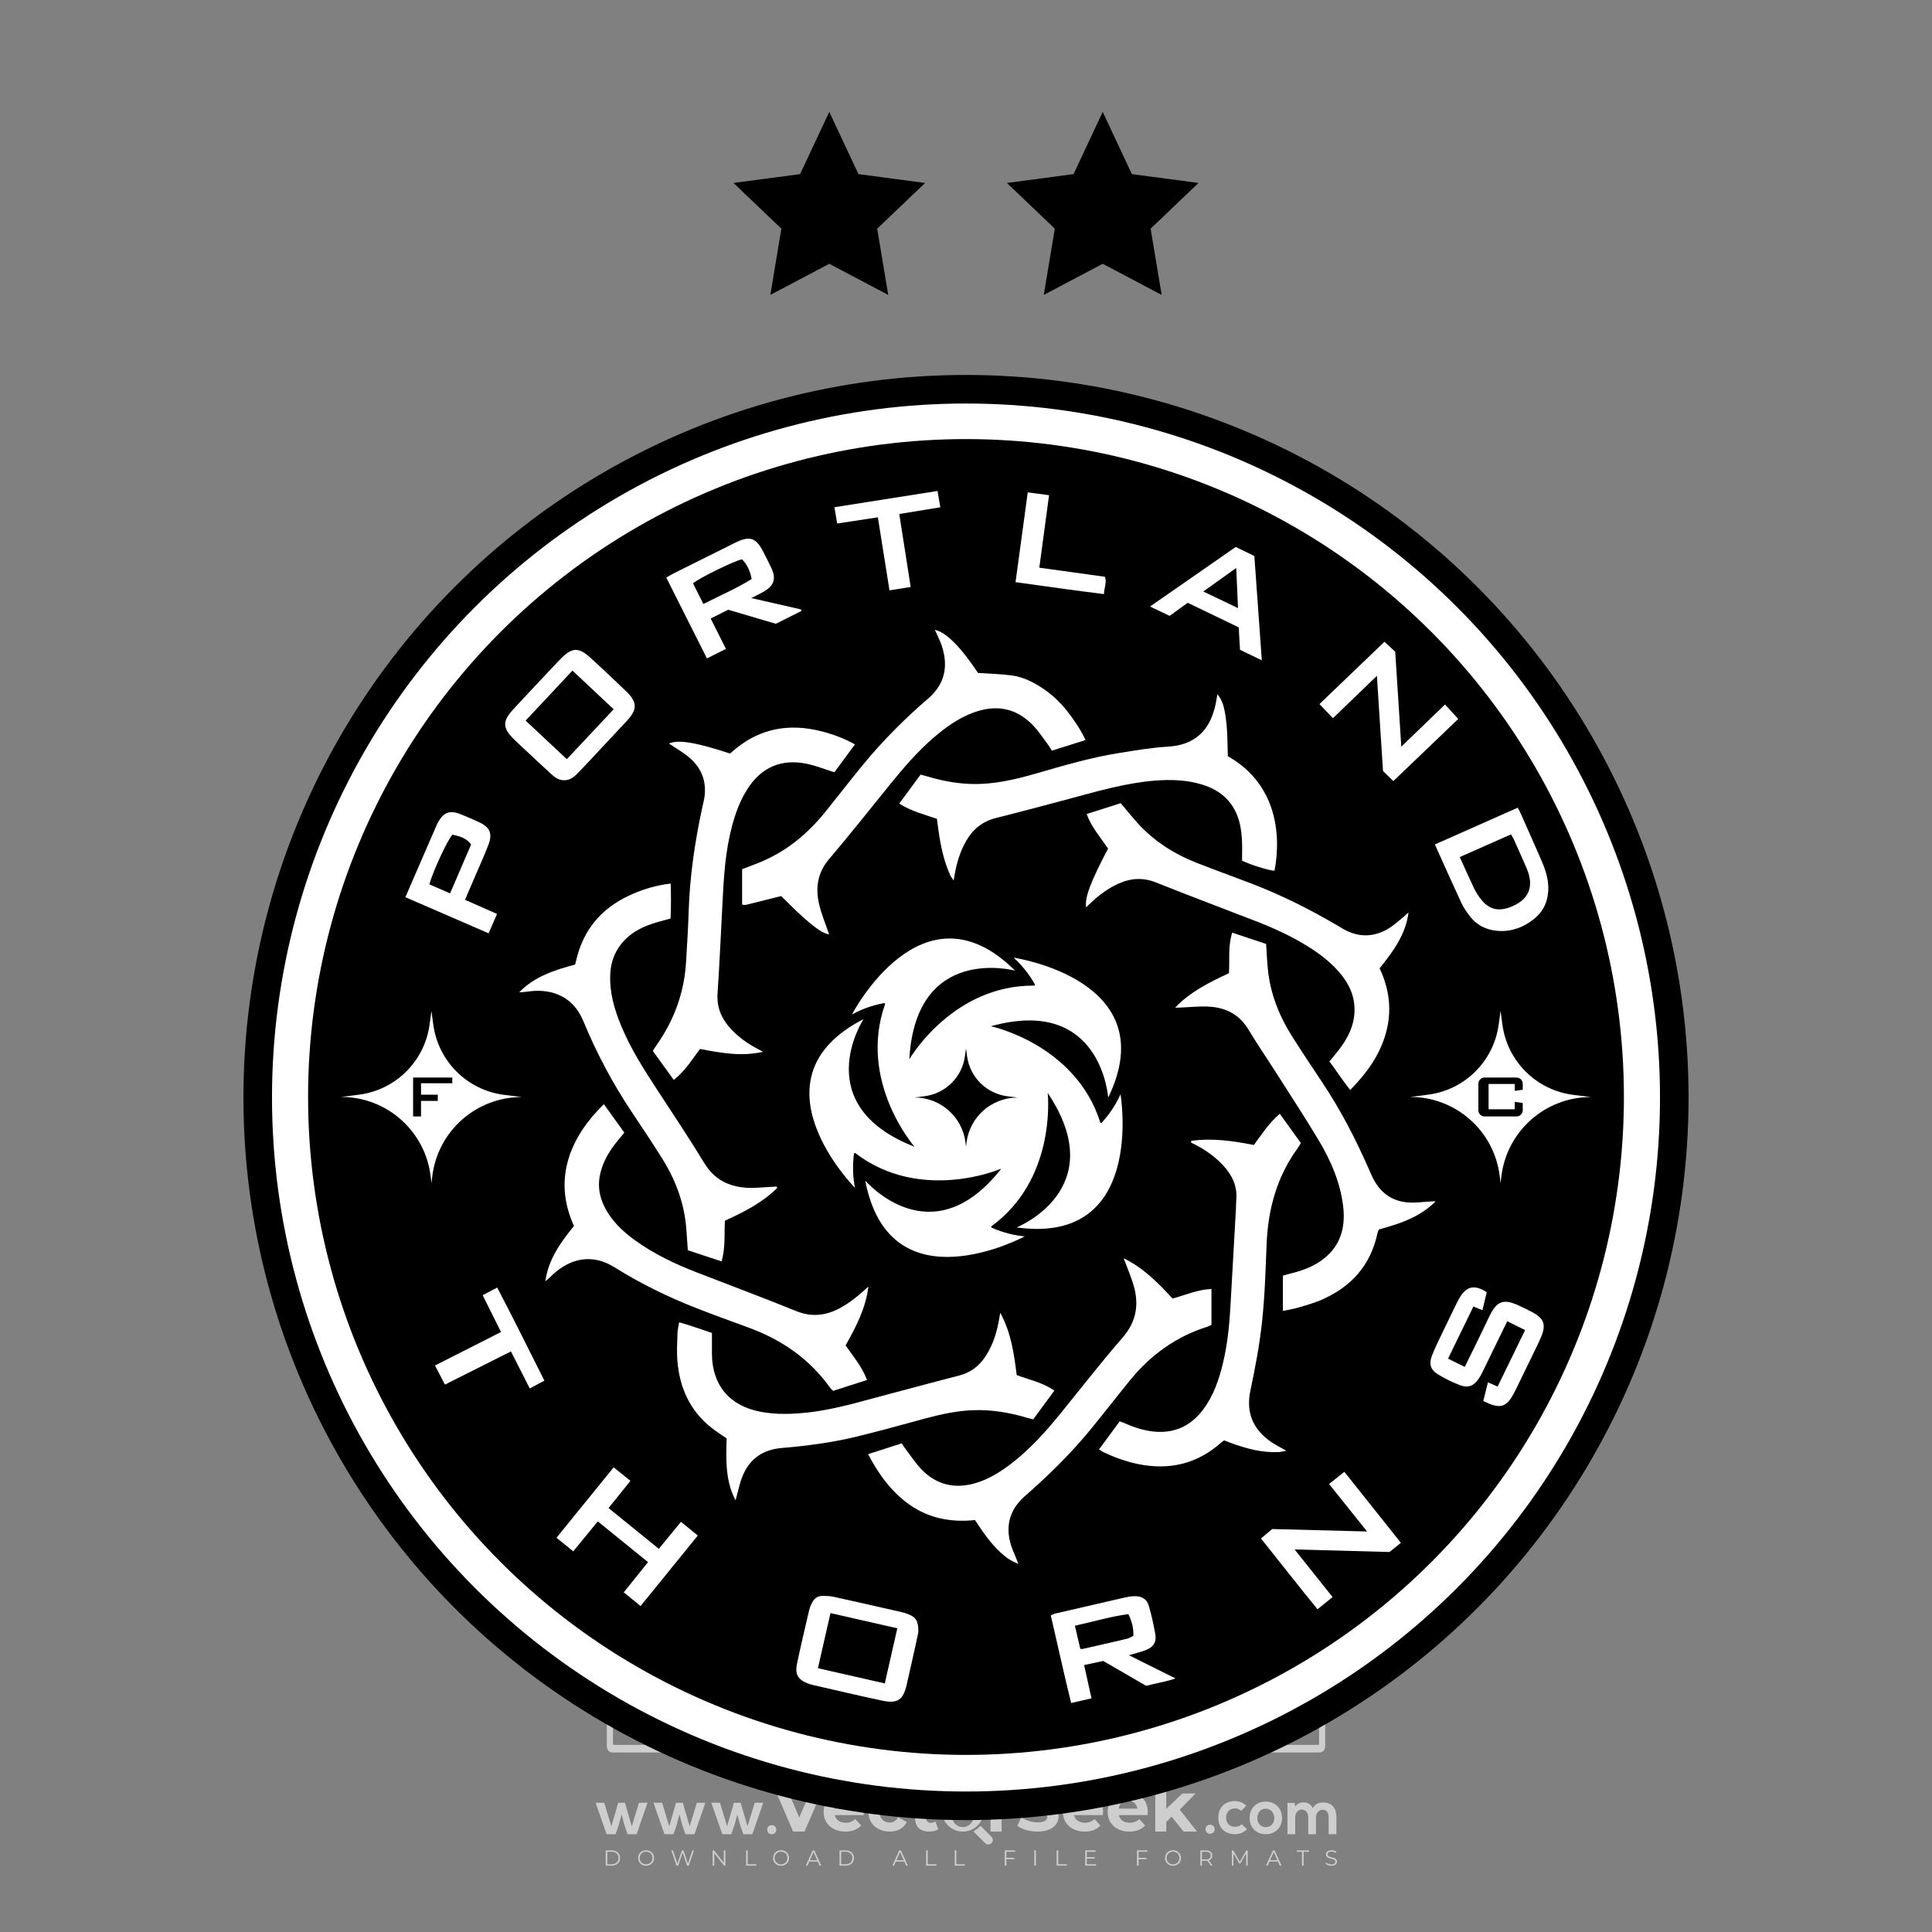<?xml version="1.0" encoding="iso-8859-1"?>
<!-- Generator: Adobe Illustrator 24.3.0, SVG Export Plug-In . SVG Version: 6.00 Build 0)  -->
<svg version="1.1" id="Layer_1" xmlns="http://www.w3.org/2000/svg" xmlns:xlink="http://www.w3.org/1999/xlink" x="0px" y="0px"
	 viewBox="0 0 500 500" style="enable-background:new 0 0 500 500;" xml:space="preserve">
<rect x="0" y="0" width="500" height="500" fill="#808080" stroke="none"/>
<g id="watermark_1_">
	<g>
		<g id="watermark" style="opacity:0.61;">
			<g>
				<g>
					<g>
						<g>
							<polygon style="fill:#FFFFFF;" points="213.765,461.172 208.204,474.017 205.268,474.017 199.726,461.172 202.938,461.172 
								206.846,470.347 210.81,461.172 							"/>
						</g>
						<g>
							<path style="fill:#FFFFFF;" d="M223.507,469.741h-7.469c0.275,1.23,1.321,1.982,2.826,1.982c1.046,0,1.798-0.312,2.477-0.954
								l1.523,1.651c-0.917,1.046-2.294,1.597-4.074,1.597c-3.413,0-5.634-2.147-5.634-5.083c0-2.954,2.257-5.083,5.267-5.083
								c2.899,0,5.138,1.945,5.138,5.12C223.562,469.191,223.526,469.503,223.507,469.741 M216.002,468.071h4.863
								c-0.202-1.248-1.138-2.055-2.422-2.055C217.139,466.016,216.204,466.805,216.002,468.071"/>
						</g>
						<g>
							<path style="fill:#FFFFFF;" d="M224.735,468.934c0-2.973,2.294-5.083,5.505-5.083c2.074,0,3.707,0.899,4.423,2.514
								l-2.22,1.193c-0.532-0.936-1.321-1.358-2.221-1.358c-1.45,0-2.587,1.009-2.587,2.734c0,1.725,1.138,2.734,2.587,2.734
								c0.899,0,1.688-0.404,2.221-1.358l2.22,1.211c-0.716,1.578-2.349,2.495-4.423,2.495
								C227.029,474.017,224.735,471.907,224.735,468.934"/>
						</g>
						<g>
							<path style="fill:#FFFFFF;" d="M242.828,473.393c-0.587,0.422-1.45,0.624-2.331,0.624c-2.33,0-3.688-1.193-3.688-3.542
								v-4.055h-1.523v-2.202h1.523v-2.404h2.863v2.404h2.459v2.202h-2.459v4.019c0,0.844,0.458,1.303,1.229,1.303
								c0.422,0,0.844-0.128,1.156-0.367L242.828,473.393z"/>
						</g>
					</g>
					<g>
						<path style="fill:#FFFFFF;" d="M262.474,463.997v2.643c-0.238-0.018-0.422-0.037-0.642-0.037
							c-1.578,0-2.624,0.862-2.624,2.753v4.661h-2.863v-9.873h2.734v1.303C259.776,464.493,260.951,463.997,262.474,463.997"/>
					</g>
					<g>
						<path style="fill:#FFFFFF;" d="M263.299,472.53l1.009-2.239c1.083,0.789,2.697,1.339,4.239,1.339
							c1.762,0,2.477-0.587,2.477-1.376c0-2.404-7.469-0.752-7.469-5.524c0-2.184,1.762-4,5.413-4c1.615,0,3.267,0.385,4.459,1.138
							l-0.918,2.257c-1.193-0.679-2.422-1.009-3.56-1.009c-1.761,0-2.44,0.66-2.44,1.468c0,2.367,7.468,0.734,7.468,5.45
							c0,2.147-1.78,3.982-5.45,3.982C266.492,474.017,264.437,473.411,263.299,472.53"/>
					</g>
					<g>
						<path style="fill:#FFFFFF;" d="M285.428,469.741h-7.469c0.275,1.23,1.321,1.982,2.826,1.982c1.046,0,1.798-0.312,2.477-0.954
							l1.523,1.651c-0.918,1.046-2.294,1.597-4.074,1.597c-3.413,0-5.634-2.147-5.634-5.083c0-2.954,2.257-5.083,5.267-5.083
							c2.9,0,5.138,1.945,5.138,5.12C285.484,469.191,285.447,469.503,285.428,469.741 M277.923,468.071h4.863
							c-0.202-1.248-1.138-2.055-2.422-2.055C279.061,466.016,278.125,466.805,277.923,468.071"/>
					</g>
					<g>
						<path style="fill:#FFFFFF;" d="M297.007,469.741h-7.469c0.275,1.23,1.321,1.982,2.826,1.982c1.046,0,1.798-0.312,2.477-0.954
							l1.523,1.651c-0.918,1.046-2.294,1.597-4.074,1.597c-3.413,0-5.634-2.147-5.634-5.083c0-2.954,2.257-5.083,5.267-5.083
							c2.899,0,5.138,1.945,5.138,5.12C297.062,469.191,297.025,469.503,297.007,469.741 M289.501,468.071h4.863
							c-0.202-1.248-1.138-2.055-2.422-2.055C290.639,466.016,289.703,466.805,289.501,468.071"/>
					</g>
					<g>
						<polygon style="fill:#FFFFFF;" points="303.208,470.145 301.831,471.503 301.831,474.017 298.969,474.017 298.969,460.401 
							301.831,460.401 301.831,468.108 306.016,464.144 309.429,464.144 305.318,468.328 309.796,474.017 306.327,474.017 						"/>
					</g>
					<g>
						<path style="fill:#FFFFFF;" d="M256.601,475.359L256.601,475.359l-2.86-2.86c-0.435,0.508-0.953,0.943-1.534,1.284
							c-0.092,0.069-0.186,0.136-0.283,0.199l3.027,3.027c0.456,0.456,1.195,0.456,1.65,0
							C257.057,476.554,257.057,475.815,256.601,475.359"/>
					</g>
					<g>
						<path style="fill:#FFFFFF;" d="M249.984,463.244c0.221-0.173,0.495-0.281,0.797-0.281c0.042,0,0.083,0.002,0.124,0.006
							c-0.214-0.156-0.478-0.249-0.764-0.249c-0.395,0-0.744,0.18-0.981,0.458c-0.051,0-0.1,0.006-0.151,0.008
							c0.039-0.077,0.064-0.162,0.064-0.255c0-0.234-0.143-0.434-0.346-0.519c0.087,0.126,0.138,0.279,0.138,0.445
							c0,0.122-0.031,0.237-0.081,0.341c-2.811,0.201-5.03,2.539-5.03,5.4c0,2.993,2.426,5.42,5.42,5.42
							c2.993,0,5.42-2.426,5.42-5.42C254.595,465.879,252.593,463.635,249.984,463.244 M247.983,464.656
							c0.435,0,0.844,0.112,1.199,0.309c0.374-0.245,0.82-0.387,1.299-0.387c0.711,0,1.348,0.312,1.784,0.806
							c-0.435-0.379-1.004-0.61-1.627-0.61c-0.449,0-0.87,0.12-1.234,0.329c-0.079,0.046-0.156,0.096-0.229,0.15
							c-0.065-0.048-0.133-0.093-0.204-0.134c-0.369-0.219-0.8-0.344-1.26-0.344c-0.3,0-0.588,0.054-0.854,0.152
							C247.196,464.754,247.578,464.656,247.983,464.656 M251.772,469.098c0.115,0.305,0.181,0.634,0.181,0.979
							c0,1.534-1.244,2.777-2.778,2.777c-1.534,0-2.777-1.243-2.777-2.777c0-0.345,0.066-0.674,0.181-0.979
							c-0.62-0.382-1.035-1.064-1.035-1.846c0-1.197,0.971-2.168,2.168-2.168c0.565,0,1.078,0.218,1.463,0.572
							c0.386-0.354,0.899-0.572,1.464-0.572c1.197,0,2.168,0.971,2.168,2.168C252.807,468.034,252.392,468.716,251.772,469.098"/>
					</g>
					<g>
						<path style="fill:#FFFFFF;" d="M251.666,467.061c0,0.497-0.404,0.901-0.901,0.901c-0.497,0-0.901-0.404-0.901-0.901
							s0.404-0.901,0.901-0.901c0.101,0,0.197,0.017,0.287,0.047c-0.03,0.062-0.045,0.132-0.045,0.204
							c0,0.273,0.221,0.494,0.494,0.494c0.05,0,0.099-0.008,0.146-0.022C251.66,466.941,251.666,467,251.666,467.061"/>
					</g>
					<g>
						<path style="fill:#FFFFFF;" d="M248.255,467.061c0,0.376-0.305,0.681-0.681,0.681c-0.376,0-0.681-0.305-0.681-0.681
							s0.305-0.681,0.681-0.681c0.076,0,0.149,0.013,0.217,0.035c-0.023,0.047-0.034,0.1-0.034,0.155
							c0,0.206,0.167,0.374,0.374,0.374c0.038,0,0.075-0.006,0.11-0.017C248.25,466.97,248.255,467.015,248.255,467.061"/>
					</g>
					<g>
						<g>
							<g>
								<rect x="242.908" y="467.83" style="fill:#FFFFFF;" width="0.616" height="0.616"/>
							</g>
							<g>
								<rect x="254.827" y="467.83" style="fill:#FFFFFF;" width="0.616" height="0.616"/>
							</g>
							<g>
								<path style="fill:#FFFFFF;" d="M255.205,468.082h-0.14c0-3.248-2.642-5.89-5.89-5.89c-3.248,0-5.89,2.642-5.89,5.89h-0.14
									c0-1.611,0.627-3.125,1.766-4.264c1.139-1.139,2.653-1.766,4.264-1.766c1.611,0,3.125,0.627,4.264,1.766
									C254.578,464.957,255.205,466.471,255.205,468.082"/>
							</g>
						</g>
						<g>
							<rect x="248.868" y="461.814" style="fill:#FFFFFF;" width="0.616" height="0.616"/>
						</g>
						<g>
							<rect x="244.95" y="462.052" style="fill:#FFFFFF;" width="8.45" height="0.14"/>
						</g>
						<g>
							<path style="fill:#FFFFFF;" d="M245.174,462.15c0,0.108-0.088,0.196-0.196,0.196c-0.108,0-0.196-0.088-0.196-0.196
								c0-0.108,0.088-0.196,0.196-0.196C245.086,461.954,245.174,462.042,245.174,462.15"/>
						</g>
						<g>
							<path style="fill:#FFFFFF;" d="M253.596,462.15c0,0.108-0.088,0.196-0.196,0.196c-0.108,0-0.196-0.088-0.196-0.196
								c0-0.108,0.088-0.196,0.196-0.196C253.509,461.954,253.596,462.042,253.596,462.15"/>
						</g>
					</g>
				</g>
				<g>
					<path style="fill:#FFFFFF;" d="M314.356,473.409c0,1.559-2.364,1.559-2.364,0C311.993,471.851,314.356,471.851,314.356,473.409
						z"/>
				</g>
				<g>
					<g>
						<g>
							<path style="fill:#FFFFFF;" d="M161.739,466.549l1.772,6.088l1.855-6.088h2.215l-2.823,8.14h-2.33l-0.837-2.396l-0.722-2.708
								l-0.722,2.708l-0.837,2.396h-2.33l-2.839-8.14h2.231l1.855,6.088l1.756-6.088H161.739z"/>
						</g>
						<g>
							<path style="fill:#FFFFFF;" d="M176.713,466.549l1.772,6.088l1.855-6.088h2.215l-2.823,8.14h-2.33l-0.837-2.396l-0.722-2.708
								l-0.722,2.708l-0.837,2.396h-2.33l-2.839-8.14h2.231l1.855,6.088l1.756-6.088H176.713z"/>
						</g>
						<g>
							<path style="fill:#FFFFFF;" d="M191.687,466.549l1.772,6.088l1.855-6.088h2.215l-2.823,8.14h-2.33l-0.837-2.396l-0.722-2.708
								l-0.722,2.708l-0.837,2.396h-2.33l-2.839-8.14h2.231l1.855,6.088l1.756-6.088H191.687z"/>
						</g>
					</g>
					<g>
						<path style="fill:#FFFFFF;" d="M200.908,473.52c0,1.559-2.364,1.559-2.364,0C198.545,471.962,200.908,471.962,200.908,473.52z
							"/>
					</g>
					<g>
						<path style="fill:#FFFFFF;" d="M322.71,473.409c-0.935,0.919-1.919,1.28-3.117,1.28c-2.346,0-4.3-1.411-4.3-4.282
							s1.953-4.284,4.3-4.284c1.149,0,2.035,0.329,2.921,1.199l-1.264,1.329c-0.476-0.428-1.066-0.64-1.623-0.64
							c-1.346,0-2.33,0.985-2.33,2.396c0,1.542,1.05,2.362,2.297,2.362c0.64,0,1.28-0.18,1.772-0.672L322.71,473.409z"/>
					</g>
					<g>
						<path style="fill:#FFFFFF;" d="M331.805,470.472c0,2.33-1.591,4.217-4.217,4.217c-2.626,0-4.201-1.887-4.201-4.217
							c0-2.314,1.609-4.217,4.185-4.217C330.149,466.255,331.805,468.158,331.805,470.472z M325.389,470.472
							c0,1.231,0.739,2.38,2.199,2.38c1.46,0,2.199-1.149,2.199-2.38c0-1.215-0.854-2.396-2.199-2.396
							C326.144,468.077,325.389,469.258,325.389,470.472z"/>
					</g>
					<g>
						<path style="fill:#FFFFFF;" d="M338.572,474.689v-4.332c0-1.068-0.559-2.035-1.658-2.035c-1.082,0-1.722,0.967-1.722,2.035
							v4.332h-2.003v-8.107h1.855l0.148,0.985c0.426-0.82,1.362-1.116,2.133-1.116c0.969,0,1.937,0.394,2.396,1.51
							c0.723-1.149,1.658-1.478,2.708-1.478c2.297,0,3.43,1.412,3.43,3.84v4.365h-2.003v-4.365c0-1.066-0.442-1.97-1.526-1.97
							c-1.082,0-1.756,0.935-1.756,2.003v4.332H338.572z"/>
					</g>
				</g>
			</g>
		</g>
		<g style="opacity:0.61;">
			<g>
				<g>
					<path style="fill:#FFFFFF;" d="M345.988,431.299c-0.006-1.224-0.959-2.121-2.189-2.14c-0.924-0.014-0.832,0.12-0.834-0.867
						c-0.003-1.097-0.007-2.194,0.003-3.292c0.003-0.379-0.112-0.691-0.362-0.976c-2.342-2.668-4.678-5.342-7.019-8.011
						c-0.12-0.137-0.275-0.244-0.414-0.366c-6.214,0-12.427,0-18.641,0c-0.794,0.293-1.14,0.868-1.138,1.709
						c0.01,3.748,0.004,7.496,0.004,11.243c0,0.556-0.003,0.589-0.55,0.551c-1.497-0.102-2.516,0.986-2.497,2.492
						c0.044,3.476,0.013,6.953,0.014,10.429c0.001,1.58,0.867,2.443,2.45,2.449c0.582,0.002,0.582,0.002,0.582,0.6
						c0,2.219-0.001,4.438,0.001,6.657c0.001,1.192,0.58,1.771,1.768,1.771c8.013,0.001,16.027,0.001,24.04,0
						c1.168,0,1.755-0.583,1.757-1.745c0.002-2.256,0-4.512,0.001-6.768c0-0.512,0.002-0.511,0.52-0.515
						c0.271-0.002,0.541,0.008,0.809-0.058c0.996-0.246,1.69-1.044,1.694-2.069C346.003,438.696,346.005,434.997,345.988,431.299z
						 M317.537,417.162c5.337,0,10.674,0,16.01,0c0.548,0,0.554,0.007,0.554,0.561c0.001,2.243-0.001,4.486,0.001,6.73
						c0.001,0.811,0.249,1.059,1.06,1.059c1.91,0.001,3.821,0,5.731,0.001c0.458,0,0.479,0.021,0.481,0.483
						c0.003,0.887,0.002,1.775,0,2.662c-0.001,0.477-0.024,0.498-0.504,0.499c-3.895,0.001-7.79,0-11.684,0
						c-3.882,0-7.765,0-11.647,0c-0.55,0-0.552-0.001-0.552-0.561c-0.001-3.624-0.001-7.247,0-10.871
						C316.987,417.166,316.991,417.162,317.537,417.162z M340.822,451.579c-3.883,0.001-7.766,0-11.65,0c-3.871,0-7.742,0-11.613,0
						c-0.572,0-0.574-0.002-0.574-0.579c-0.001-1.997-0.001-3.994,0.001-5.991c0-0.464,0.023-0.486,0.478-0.487
						c7.803-0.001,15.607-0.001,23.41,0c0.478,0,0.499,0.02,0.499,0.503c0.002,1.997,0.001,3.994,0,5.991
						C341.375,451.574,341.37,451.579,340.822,451.579z"/>
				</g>
				<g>
					<g>
						<rect x="327.418" y="417.053" style="fill:#FFFFFF;" width="1.757" height="1.054"/>
					</g>
					<g>
						<rect x="325.662" y="418.107" style="fill:#FFFFFF;" width="1.757" height="1.054"/>
					</g>
					<g>
						<rect x="327.418" y="419.161" style="fill:#FFFFFF;" width="1.757" height="1.054"/>
					</g>
					<g>
						<rect x="325.662" y="420.215" style="fill:#FFFFFF;" width="1.757" height="1.054"/>
					</g>
					<g>
						<rect x="327.418" y="421.269" style="fill:#FFFFFF;" width="1.757" height="1.054"/>
					</g>
					<g>
						<rect x="325.662" y="422.323" style="fill:#FFFFFF;" width="1.757" height="1.054"/>
					</g>
					<g>
						<rect x="327.418" y="423.378" style="fill:#FFFFFF;" width="1.757" height="1.054"/>
					</g>
					<g>
						<rect x="325.662" y="424.432" style="fill:#FFFFFF;" width="1.757" height="1.054"/>
					</g>
					<g>
						<rect x="327.418" y="425.486" style="fill:#FFFFFF;" width="1.757" height="1.054"/>
					</g>
					<g>
						<rect x="325.662" y="426.54" style="fill:#FFFFFF;" width="1.757" height="1.054"/>
					</g>
					<g>
						<rect x="327.418" y="427.594" style="fill:#FFFFFF;" width="1.757" height="1.054"/>
					</g>
					<g>
						<rect x="325.662" y="428.648" style="fill:#FFFFFF;" width="1.757" height="1.054"/>
					</g>
				</g>
			</g>
			<g>
				<path style="fill:#FFFFFF;" d="M187.637,431.299c-0.006-1.224-0.959-2.121-2.189-2.14c-0.924-0.014-0.832,0.12-0.834-0.867
					c-0.003-1.097-0.007-2.194,0.003-3.292c0.003-0.379-0.112-0.691-0.362-0.976c-2.342-2.668-4.678-5.342-7.019-8.011
					c-0.12-0.137-0.275-0.244-0.414-0.366c-6.214,0-12.427,0-18.641,0c-0.794,0.293-1.14,0.868-1.138,1.709
					c0.01,3.748,0.004,7.496,0.004,11.243c0,0.556-0.003,0.589-0.55,0.551c-1.497-0.102-2.516,0.986-2.497,2.492
					c0.044,3.476,0.013,6.953,0.014,10.429c0.001,1.58,0.867,2.443,2.45,2.449c0.582,0.002,0.582,0.002,0.582,0.6
					c0,2.219-0.001,4.438,0.001,6.657c0.001,1.192,0.58,1.771,1.768,1.771c8.013,0.001,16.027,0.001,24.04,0
					c1.168,0,1.755-0.583,1.757-1.745c0.002-2.256,0-4.512,0.001-6.768c0-0.512,0.002-0.511,0.52-0.515
					c0.271-0.002,0.541,0.008,0.809-0.058c0.996-0.246,1.69-1.044,1.694-2.069C187.652,438.696,187.655,434.997,187.637,431.299z
					 M159.187,417.162c5.337,0,10.674,0,16.01,0c0.548,0,0.554,0.007,0.554,0.561c0.001,2.243-0.001,4.486,0.001,6.73
					c0.001,0.811,0.249,1.059,1.06,1.059c1.91,0.001,3.821,0,5.731,0.001c0.458,0,0.479,0.021,0.481,0.483
					c0.003,0.887,0.002,1.775,0,2.662c-0.001,0.477-0.024,0.498-0.504,0.499c-3.895,0.001-7.79,0-11.684,0
					c-3.882,0-7.765,0-11.647,0c-0.55,0-0.552-0.001-0.552-0.561c-0.001-3.624-0.001-7.247,0-10.871
					C158.636,417.166,158.64,417.162,159.187,417.162z M182.472,451.579c-3.883,0.001-7.766,0-11.65,0c-3.871,0-7.742,0-11.613,0
					c-0.572,0-0.574-0.002-0.574-0.579c-0.001-1.997-0.001-3.994,0.001-5.991c0-0.464,0.023-0.486,0.478-0.487
					c7.803-0.001,15.607-0.001,23.41,0c0.478,0,0.499,0.02,0.499,0.503c0.002,1.997,0.001,3.994,0,5.991
					C183.024,451.574,183.019,451.579,182.472,451.579z"/>
			</g>
			<g>
				<path style="fill:#FFFFFF;" d="M159.779,440.669v-7.897h2.779c0.375,0,0.726,0.061,1.053,0.182
					c0.327,0.121,0.612,0.292,0.855,0.513c0.242,0.221,0.434,0.483,0.573,0.789c0.14,0.305,0.21,0.642,0.21,1.009
					c0,0.375-0.07,0.715-0.21,1.02c-0.14,0.305-0.331,0.568-0.573,0.789c-0.243,0.221-0.528,0.392-0.855,0.513
					c-0.327,0.121-0.678,0.182-1.053,0.182h-1.29v2.901H159.779z M162.58,436.356c0.39,0,0.684-0.111,0.882-0.331
					c0.199-0.22,0.298-0.474,0.298-0.761c0-0.14-0.024-0.276-0.072-0.408c-0.048-0.132-0.121-0.248-0.221-0.347
					c-0.099-0.099-0.223-0.178-0.37-0.237c-0.147-0.059-0.32-0.089-0.518-0.089h-1.312v2.173H162.58z"/>
				<path style="fill:#FFFFFF;" d="M166.308,432.771h1.731l3.177,5.294h0.088l-0.088-1.522v-3.772h1.478v7.897h-1.566l-3.353-5.592
					h-0.088l0.088,1.522v4.07h-1.467V432.771z"/>
				<path style="fill:#FFFFFF;" d="M177.922,436.334h3.872c0.022,0.089,0.04,0.195,0.055,0.32c0.014,0.125,0.022,0.25,0.022,0.375
					c0,0.507-0.077,0.985-0.231,1.434c-0.154,0.449-0.397,0.849-0.728,1.202c-0.353,0.375-0.776,0.666-1.268,0.871
					c-0.493,0.206-1.055,0.309-1.688,0.309c-0.574,0-1.114-0.103-1.622-0.309c-0.507-0.206-0.948-0.492-1.323-0.86
					c-0.375-0.367-0.673-0.803-0.894-1.307c-0.221-0.504-0.331-1.053-0.331-1.649c0-0.595,0.11-1.145,0.331-1.649
					c0.221-0.504,0.518-0.939,0.894-1.307c0.375-0.367,0.816-0.654,1.323-0.86c0.507-0.206,1.048-0.309,1.622-0.309
					c0.64,0,1.211,0.11,1.715,0.331c0.504,0.221,0.935,0.526,1.296,0.915l-1.025,1.004c-0.258-0.272-0.544-0.48-0.861-0.623
					c-0.316-0.143-0.695-0.215-1.136-0.215c-0.361,0-0.703,0.065-1.026,0.193c-0.324,0.129-0.607,0.311-0.85,0.546
					c-0.242,0.235-0.436,0.52-0.579,0.855c-0.143,0.335-0.215,0.708-0.215,1.119c0,0.412,0.072,0.785,0.215,1.12
					c0.143,0.335,0.338,0.62,0.584,0.855c0.246,0.235,0.531,0.418,0.855,0.546c0.323,0.129,0.669,0.193,1.037,0.193
					c0.419,0,0.773-0.061,1.064-0.182c0.29-0.121,0.538-0.278,0.744-0.469c0.148-0.132,0.275-0.3,0.381-0.502
					c0.106-0.202,0.189-0.428,0.248-0.678h-2.482V436.334z"/>
			</g>
			<g>
				<path style="fill:#FFFFFF;" d="M224.019,431.299c-0.006-1.224-0.959-2.121-2.189-2.14c-0.924-0.014-0.832,0.12-0.834-0.867
					c-0.003-1.097-0.007-2.194,0.003-3.292c0.003-0.379-0.112-0.691-0.362-0.976c-2.342-2.668-4.678-5.342-7.019-8.011
					c-0.12-0.137-0.275-0.244-0.414-0.366c-6.214,0-12.427,0-18.641,0c-0.794,0.293-1.14,0.868-1.138,1.709
					c0.01,3.748,0.004,7.496,0.004,11.243c0,0.556-0.003,0.589-0.55,0.551c-1.497-0.102-2.516,0.986-2.497,2.492
					c0.044,3.476,0.013,6.953,0.014,10.429c0.001,1.58,0.867,2.443,2.45,2.449c0.582,0.002,0.582,0.002,0.582,0.6
					c0,2.219-0.001,4.438,0.001,6.657c0.001,1.192,0.58,1.771,1.768,1.771c8.013,0.001,16.027,0.001,24.04,0
					c1.168,0,1.755-0.583,1.757-1.745c0.002-2.256,0-4.512,0.001-6.768c0-0.512,0.002-0.511,0.52-0.515
					c0.271-0.002,0.541,0.008,0.809-0.058c0.997-0.246,1.69-1.044,1.694-2.069C224.034,438.696,224.036,434.997,224.019,431.299z
					 M195.568,417.162c5.337,0,10.674,0,16.01,0c0.548,0,0.554,0.007,0.554,0.561c0.001,2.243-0.001,4.486,0.001,6.73
					c0.001,0.811,0.249,1.059,1.06,1.059c1.91,0.001,3.821,0,5.731,0.001c0.458,0,0.479,0.021,0.481,0.483
					c0.003,0.887,0.002,1.775,0,2.662c-0.001,0.477-0.024,0.498-0.504,0.499c-3.895,0.001-7.79,0-11.684,0
					c-3.882,0-7.765,0-11.647,0c-0.55,0-0.552-0.001-0.552-0.561c-0.001-3.624-0.001-7.247,0-10.871
					C195.018,417.166,195.022,417.162,195.568,417.162z M218.854,451.579c-3.883,0.001-7.766,0-11.65,0c-3.871,0-7.742,0-11.613,0
					c-0.572,0-0.574-0.002-0.574-0.579c-0.001-1.997-0.001-3.994,0.001-5.991c0-0.464,0.023-0.486,0.478-0.487
					c7.803-0.001,15.607-0.001,23.41,0c0.478,0,0.499,0.02,0.499,0.503c0.002,1.997,0.001,3.994,0,5.991
					C219.406,451.574,219.401,451.579,218.854,451.579z"/>
			</g>
			<g>
				<path style="fill:#FFFFFF;" d="M205.111,432.771h1.699l2.967,7.897h-1.644l-0.651-1.886h-3.044l-0.651,1.886h-1.643
					L205.111,432.771z M206.997,437.415l-0.706-1.974l-0.287-0.96h-0.088l-0.287,0.96l-0.706,1.974H206.997z"/>
				<path style="fill:#FFFFFF;" d="M211.331,434.536c-0.125,0-0.245-0.024-0.359-0.072c-0.114-0.048-0.213-0.114-0.298-0.199
					c-0.084-0.084-0.151-0.182-0.198-0.292c-0.048-0.11-0.072-0.232-0.072-0.364s0.024-0.254,0.072-0.364
					c0.048-0.11,0.114-0.208,0.198-0.292c0.084-0.084,0.184-0.151,0.298-0.198c0.114-0.048,0.233-0.072,0.359-0.072
					c0.257,0,0.478,0.09,0.662,0.27c0.184,0.181,0.276,0.399,0.276,0.656s-0.092,0.476-0.276,0.656
					C211.809,434.446,211.589,434.536,211.331,434.536z M210.615,440.669v-5.404h1.445v5.404H210.615z"/>
			</g>
			<g>
				<path style="fill:#FFFFFF;" d="M261.044,431.299c-0.006-1.224-0.959-2.121-2.189-2.14c-0.924-0.014-0.832,0.12-0.834-0.867
					c-0.003-1.097-0.007-2.194,0.003-3.292c0.003-0.379-0.112-0.691-0.362-0.976c-2.342-2.668-4.678-5.342-7.019-8.011
					c-0.12-0.137-0.275-0.244-0.414-0.366c-6.214,0-12.427,0-18.641,0c-0.794,0.293-1.14,0.868-1.138,1.709
					c0.01,3.748,0.004,7.496,0.004,11.243c0,0.556-0.003,0.589-0.55,0.551c-1.497-0.102-2.516,0.986-2.497,2.492
					c0.044,3.476,0.013,6.953,0.014,10.429c0.001,1.58,0.867,2.443,2.45,2.449c0.582,0.002,0.582,0.002,0.582,0.6
					c0,2.219-0.001,4.438,0.001,6.657c0.001,1.192,0.58,1.771,1.768,1.771c8.013,0.001,16.027,0.001,24.04,0
					c1.168,0,1.755-0.583,1.757-1.745c0.002-2.256,0-4.512,0.001-6.768c0-0.512,0.002-0.511,0.52-0.515
					c0.271-0.002,0.541,0.008,0.809-0.058c0.996-0.246,1.69-1.044,1.694-2.069C261.059,438.696,261.061,434.997,261.044,431.299z
					 M232.593,417.162c5.337,0,10.674,0,16.01,0c0.548,0,0.554,0.007,0.554,0.561c0.001,2.243-0.001,4.486,0.001,6.73
					c0.001,0.811,0.249,1.059,1.06,1.059c1.91,0.001,3.821,0,5.731,0.001c0.458,0,0.479,0.021,0.481,0.483
					c0.003,0.887,0.002,1.775,0,2.662c-0.001,0.477-0.024,0.498-0.504,0.499c-3.895,0.001-7.79,0-11.684,0
					c-3.882,0-7.765,0-11.647,0c-0.55,0-0.552-0.001-0.552-0.561c-0.001-3.624-0.001-7.247,0-10.871
					C232.042,417.166,232.047,417.162,232.593,417.162z M255.878,451.579c-3.883,0.001-7.766,0-11.65,0c-3.871,0-7.742,0-11.613,0
					c-0.572,0-0.574-0.002-0.574-0.579c-0.001-1.997-0.001-3.994,0.001-5.991c0-0.464,0.023-0.486,0.478-0.487
					c7.803-0.001,15.607-0.001,23.41,0c0.478,0,0.499,0.02,0.499,0.503c0.002,1.997,0.001,3.994,0,5.991
					C256.431,451.574,256.426,451.579,255.878,451.579z"/>
			</g>
			<g>
				<path style="fill:#FFFFFF;" d="M236.361,440.845c-0.338,0-0.662-0.048-0.971-0.143c-0.309-0.095-0.592-0.239-0.849-0.43
					c-0.257-0.191-0.481-0.425-0.673-0.7c-0.191-0.276-0.342-0.597-0.452-0.965l1.401-0.551c0.103,0.397,0.283,0.726,0.54,0.987
					c0.257,0.261,0.596,0.392,1.015,0.392c0.154,0,0.303-0.02,0.447-0.061c0.143-0.04,0.272-0.099,0.386-0.176
					s0.204-0.175,0.27-0.292c0.066-0.118,0.099-0.254,0.099-0.408c0-0.147-0.026-0.279-0.077-0.397
					c-0.051-0.117-0.138-0.227-0.259-0.331c-0.121-0.103-0.28-0.202-0.475-0.298c-0.195-0.095-0.435-0.195-0.722-0.298l-0.485-0.176
					c-0.213-0.073-0.429-0.173-0.645-0.298c-0.217-0.125-0.413-0.276-0.59-0.452c-0.177-0.176-0.322-0.384-0.436-0.623
					c-0.114-0.239-0.171-0.509-0.171-0.81c0-0.309,0.06-0.597,0.182-0.866c0.121-0.268,0.294-0.503,0.518-0.706
					c0.224-0.202,0.492-0.36,0.805-0.474s0.66-0.171,1.042-0.171c0.397,0,0.74,0.053,1.031,0.16
					c0.291,0.107,0.537,0.243,0.739,0.408c0.202,0.165,0.366,0.348,0.491,0.546c0.125,0.199,0.217,0.386,0.276,0.563l-1.312,0.551
					c-0.074-0.221-0.208-0.419-0.402-0.596c-0.195-0.176-0.462-0.265-0.8-0.265c-0.324,0-0.592,0.075-0.805,0.226
					c-0.213,0.151-0.32,0.348-0.32,0.59c0,0.235,0.103,0.436,0.309,0.601c0.206,0.165,0.533,0.325,0.982,0.48l0.497,0.165
					c0.316,0.111,0.605,0.237,0.866,0.381c0.261,0.143,0.485,0.314,0.673,0.513c0.187,0.199,0.331,0.425,0.43,0.678
					c0.1,0.254,0.149,0.546,0.149,0.877c0,0.412-0.083,0.767-0.248,1.064c-0.165,0.298-0.377,0.542-0.634,0.734
					c-0.258,0.191-0.548,0.335-0.872,0.43C236.986,440.797,236.67,440.845,236.361,440.845z"/>
				<path style="fill:#FFFFFF;" d="M239.516,432.771h1.61l1.633,4.754l0.287,1.015h0.088l0.309-1.015l1.699-4.754h1.61l-2.879,7.897
					h-1.566L239.516,432.771z"/>
				<path style="fill:#FFFFFF;" d="M251.097,436.334h3.871c0.022,0.089,0.04,0.195,0.055,0.32c0.015,0.125,0.023,0.25,0.023,0.375
					c0,0.507-0.078,0.985-0.232,1.434c-0.154,0.449-0.397,0.849-0.728,1.202c-0.353,0.375-0.775,0.666-1.268,0.871
					c-0.493,0.206-1.055,0.309-1.688,0.309c-0.574,0-1.114-0.103-1.621-0.309c-0.507-0.206-0.949-0.492-1.324-0.86
					c-0.375-0.367-0.673-0.803-0.894-1.307c-0.22-0.504-0.331-1.053-0.331-1.649c0-0.595,0.11-1.145,0.331-1.649
					c0.221-0.504,0.518-0.939,0.894-1.307c0.375-0.367,0.816-0.654,1.324-0.86c0.507-0.206,1.047-0.309,1.621-0.309
					c0.64,0,1.211,0.11,1.715,0.331c0.504,0.221,0.936,0.526,1.296,0.915l-1.026,1.004c-0.257-0.272-0.544-0.48-0.861-0.623
					c-0.316-0.143-0.694-0.215-1.136-0.215c-0.36,0-0.702,0.065-1.026,0.193c-0.323,0.129-0.607,0.311-0.849,0.546
					c-0.243,0.235-0.436,0.52-0.579,0.855c-0.143,0.335-0.215,0.708-0.215,1.119c0,0.412,0.072,0.785,0.215,1.12
					c0.143,0.335,0.338,0.62,0.585,0.855c0.246,0.235,0.531,0.418,0.854,0.546c0.324,0.129,0.669,0.193,1.037,0.193
					c0.419,0,0.774-0.061,1.064-0.182c0.29-0.121,0.539-0.278,0.745-0.469c0.147-0.132,0.274-0.3,0.38-0.502
					c0.107-0.202,0.189-0.428,0.248-0.678h-2.482V436.334z"/>
			</g>
			<g>
				<path style="fill:#FFFFFF;" d="M297.3,431.299c-0.006-1.224-0.959-2.121-2.189-2.14c-0.924-0.014-0.832,0.12-0.834-0.867
					c-0.003-1.097-0.007-2.194,0.003-3.292c0.003-0.379-0.112-0.691-0.362-0.976c-2.342-2.668-4.678-5.342-7.019-8.011
					c-0.12-0.137-0.275-0.244-0.414-0.366c-6.214,0-12.427,0-18.641,0c-0.794,0.293-1.14,0.868-1.138,1.709
					c0.01,3.748,0.004,7.496,0.004,11.243c0,0.556-0.003,0.589-0.55,0.551c-1.497-0.102-2.516,0.986-2.497,2.492
					c0.044,3.476,0.013,6.953,0.014,10.429c0.001,1.58,0.867,2.443,2.45,2.449c0.582,0.002,0.582,0.002,0.582,0.6
					c0,2.219-0.001,4.438,0.001,6.657c0.001,1.192,0.58,1.771,1.768,1.771c8.013,0.001,16.027,0.001,24.04,0
					c1.168,0,1.755-0.583,1.757-1.745c0.002-2.256,0-4.512,0.001-6.768c0-0.512,0.002-0.511,0.52-0.515
					c0.271-0.002,0.541,0.008,0.809-0.058c0.996-0.246,1.69-1.044,1.694-2.069C297.315,438.696,297.318,434.997,297.3,431.299z
					 M268.85,417.162c5.337,0,10.674,0,16.01,0c0.548,0,0.554,0.007,0.554,0.561c0.001,2.243-0.001,4.486,0.001,6.73
					c0.001,0.811,0.249,1.059,1.06,1.059c1.91,0.001,3.821,0,5.731,0.001c0.458,0,0.479,0.021,0.481,0.483
					c0.003,0.887,0.002,1.775,0,2.662c-0.001,0.477-0.024,0.498-0.504,0.499c-3.895,0.001-7.79,0-11.684,0
					c-3.882,0-7.765,0-11.647,0c-0.55,0-0.552-0.001-0.552-0.561c-0.001-3.624-0.001-7.247,0-10.871
					C268.299,417.166,268.303,417.162,268.85,417.162z M292.135,451.579c-3.883,0.001-7.766,0-11.65,0c-3.871,0-7.742,0-11.613,0
					c-0.572,0-0.574-0.002-0.574-0.579c-0.001-1.997-0.001-3.994,0.001-5.991c0-0.464,0.023-0.486,0.478-0.487
					c7.803-0.001,15.607-0.001,23.41,0c0.478,0,0.499,0.02,0.499,0.503c0.001,1.997,0.001,3.994,0,5.991
					C292.687,451.574,292.682,451.579,292.135,451.579z"/>
			</g>
			<g>
				<path style="fill:#FFFFFF;" d="M272.966,434.183v1.831h3.165v1.412h-3.165v1.831h3.518v1.412h-5.007v-7.897h5.007v1.412H272.966
					z"/>
				<path style="fill:#FFFFFF;" d="M277.852,440.669v-7.897h2.779c0.375,0,0.726,0.061,1.053,0.182
					c0.327,0.121,0.612,0.292,0.855,0.513c0.243,0.221,0.434,0.483,0.574,0.789c0.14,0.305,0.209,0.642,0.209,1.009
					c0,0.375-0.07,0.715-0.209,1.02c-0.14,0.305-0.331,0.568-0.574,0.789c-0.243,0.221-0.528,0.392-0.855,0.513
					c-0.327,0.121-0.678,0.182-1.053,0.182h-1.29v2.901H277.852z M280.653,436.356c0.389,0,0.684-0.111,0.882-0.331
					c0.199-0.22,0.298-0.474,0.298-0.761c0-0.14-0.024-0.276-0.072-0.408c-0.048-0.132-0.121-0.248-0.221-0.347
					c-0.099-0.099-0.222-0.178-0.37-0.237c-0.147-0.059-0.32-0.089-0.518-0.089h-1.312v2.173H280.653z"/>
				<path style="fill:#FFFFFF;" d="M286.797,440.845c-0.338,0-0.662-0.048-0.971-0.143c-0.309-0.095-0.592-0.239-0.849-0.43
					c-0.257-0.191-0.482-0.425-0.673-0.7c-0.191-0.276-0.342-0.597-0.452-0.965l1.401-0.551c0.103,0.397,0.283,0.726,0.541,0.987
					c0.257,0.261,0.595,0.392,1.015,0.392c0.154,0,0.303-0.02,0.447-0.061c0.143-0.04,0.272-0.099,0.386-0.176
					c0.114-0.077,0.204-0.175,0.27-0.292c0.066-0.118,0.1-0.254,0.1-0.408c0-0.147-0.026-0.279-0.077-0.397
					c-0.051-0.117-0.138-0.227-0.259-0.331c-0.121-0.103-0.279-0.202-0.474-0.298c-0.195-0.095-0.436-0.195-0.723-0.298
					l-0.485-0.176c-0.213-0.073-0.428-0.173-0.645-0.298c-0.217-0.125-0.414-0.276-0.59-0.452c-0.176-0.176-0.322-0.384-0.436-0.623
					c-0.114-0.239-0.171-0.509-0.171-0.81c0-0.309,0.061-0.597,0.182-0.866c0.121-0.268,0.294-0.503,0.518-0.706
					c0.224-0.202,0.493-0.36,0.805-0.474c0.312-0.114,0.66-0.171,1.042-0.171c0.397,0,0.741,0.053,1.031,0.16
					c0.29,0.107,0.537,0.243,0.739,0.408c0.202,0.165,0.365,0.348,0.491,0.546c0.125,0.199,0.217,0.386,0.276,0.563l-1.312,0.551
					c-0.074-0.221-0.208-0.419-0.403-0.596c-0.195-0.176-0.462-0.265-0.799-0.265c-0.324,0-0.592,0.075-0.805,0.226
					c-0.213,0.151-0.32,0.348-0.32,0.59c0,0.235,0.103,0.436,0.309,0.601c0.206,0.165,0.533,0.325,0.982,0.48l0.496,0.165
					c0.316,0.111,0.605,0.237,0.866,0.381c0.261,0.143,0.485,0.314,0.673,0.513c0.187,0.199,0.331,0.425,0.43,0.678
					c0.099,0.254,0.149,0.546,0.149,0.877c0,0.412-0.083,0.767-0.248,1.064c-0.165,0.298-0.377,0.542-0.634,0.734
					c-0.258,0.191-0.548,0.335-0.872,0.43C287.422,440.797,287.105,440.845,286.797,440.845z"/>
			</g>
			<g>
				<path style="fill:#FFFFFF;" d="M321.394,439.168l4.004-4.985h-3.827v-1.412h5.559v1.5l-3.96,4.985h4.004v1.412h-5.779V439.168z"
					/>
				<path style="fill:#FFFFFF;" d="M328.409,432.771h1.489v7.897h-1.489V432.771z"/>
				<path style="fill:#FFFFFF;" d="M331.486,440.669v-7.897h2.779c0.375,0,0.726,0.061,1.053,0.182
					c0.327,0.121,0.612,0.292,0.855,0.513s0.434,0.483,0.574,0.789c0.14,0.305,0.209,0.642,0.209,1.009
					c0,0.375-0.07,0.715-0.209,1.02c-0.14,0.305-0.331,0.568-0.574,0.789c-0.243,0.221-0.528,0.392-0.855,0.513
					c-0.327,0.121-0.678,0.182-1.053,0.182h-1.29v2.901H331.486z M334.288,436.356c0.389,0,0.684-0.111,0.882-0.331
					c0.199-0.22,0.298-0.474,0.298-0.761c0-0.14-0.024-0.276-0.072-0.408c-0.048-0.132-0.121-0.248-0.221-0.347
					c-0.099-0.099-0.222-0.178-0.37-0.237c-0.147-0.059-0.32-0.089-0.518-0.089h-1.312v2.173H334.288z"/>
			</g>
		</g>
		<g style="opacity:0.61;">
			<path style="fill:#FFFFFF;" d="M300.133,433.27h9.067v2.242h-9.067V433.27z M300.133,437.136h9.067v2.243h-9.067V437.136z"/>
		</g>
	</g>
	<g style="opacity:0.61;">
		<path style="fill:#FFFFFF;" d="M156.756,478.878h1.607c1.263,0,2.114,0.812,2.114,1.974c0,1.161-0.851,1.973-2.114,1.973h-1.607
			V478.878z M158.34,482.464c1.049,0,1.725-0.665,1.725-1.612c0-0.947-0.677-1.613-1.725-1.613h-1.167v3.225H158.34z"/>
		<path style="fill:#FFFFFF;" d="M165.139,480.851c0-1.15,0.879-2.007,2.075-2.007c1.184,0,2.069,0.851,2.069,2.007
			c0,1.156-0.885,2.007-2.069,2.007C166.019,482.858,165.139,482.002,165.139,480.851z M168.866,480.851
			c0-0.942-0.705-1.635-1.652-1.635c-0.953,0-1.663,0.693-1.663,1.635c0,0.941,0.71,1.635,1.663,1.635
			C168.162,482.486,168.866,481.793,168.866,480.851z"/>
		<path style="fill:#FFFFFF;" d="M179.596,478.878l-1.331,3.947h-0.44l-1.156-3.366l-1.161,3.366h-0.434l-1.331-3.947h0.429
			l1.139,3.394l1.178-3.394h0.389l1.161,3.411l1.156-3.411H179.596z"/>
		<path style="fill:#FFFFFF;" d="M187.731,478.878v3.947h-0.344l-2.537-3.202v3.202h-0.417v-3.947h0.344l2.543,3.203v-3.203H187.731
			z"/>
		<path style="fill:#FFFFFF;" d="M193.093,478.878h0.417v3.586h2.21v0.361h-2.627V478.878z"/>
		<path style="fill:#FFFFFF;" d="M200.061,480.851c0-1.15,0.879-2.007,2.075-2.007c1.184,0,2.069,0.851,2.069,2.007
			c0,1.156-0.885,2.007-2.069,2.007C200.941,482.858,200.061,482.002,200.061,480.851z M203.788,480.851
			c0-0.942-0.705-1.635-1.652-1.635c-0.953,0-1.663,0.693-1.663,1.635c0,0.941,0.71,1.635,1.663,1.635
			C203.083,482.486,203.788,481.793,203.788,480.851z"/>
		<path style="fill:#FFFFFF;" d="M211.636,481.77h-2.199l-0.474,1.054h-0.434l1.804-3.947h0.412l1.804,3.947h-0.44L211.636,481.77z
			 M211.484,481.432l-0.947-2.12l-0.947,2.12H211.484z"/>
		<path style="fill:#FFFFFF;" d="M217.28,478.878h1.607c1.263,0,2.114,0.812,2.114,1.974c0,1.161-0.851,1.973-2.114,1.973h-1.607
			V478.878z M218.864,482.464c1.049,0,1.725-0.665,1.725-1.612c0-0.947-0.677-1.613-1.725-1.613h-1.167v3.225H218.864z"/>
		<path style="fill:#FFFFFF;" d="M234.041,481.77h-2.199l-0.474,1.054h-0.434l1.804-3.947h0.412l1.804,3.947h-0.44L234.041,481.77z
			 M233.889,481.432l-0.947-2.12l-0.947,2.12H233.889z"/>
		<path style="fill:#FFFFFF;" d="M239.685,478.878h0.417v3.586h2.21v0.361h-2.627V478.878z"/>
		<path style="fill:#FFFFFF;" d="M247.082,478.878h0.417v3.586h2.21v0.361h-2.627V478.878z"/>
		<path style="fill:#FFFFFF;" d="M260.449,479.239v1.551h2.041v0.361h-2.041v1.675h-0.417v-3.947h2.706v0.361H260.449z"/>
		<path style="fill:#FFFFFF;" d="M267.678,478.878h0.417v3.947h-0.417V478.878z"/>
		<path style="fill:#FFFFFF;" d="M273.456,478.878h0.417v3.586h2.21v0.361h-2.627V478.878z"/>
		<path style="fill:#FFFFFF;" d="M283.644,482.464v0.361h-2.791v-3.947h2.706v0.361h-2.289v1.404h2.041v0.355h-2.041v1.466H283.644z
			"/>
		<path style="fill:#FFFFFF;" d="M294.672,479.239v1.551h2.041v0.361h-2.041v1.675h-0.417v-3.947h2.706v0.361H294.672z"/>
		<path style="fill:#FFFFFF;" d="M301.5,480.851c0-1.15,0.879-2.007,2.075-2.007c1.184,0,2.069,0.851,2.069,2.007
			c0,1.156-0.885,2.007-2.069,2.007C302.379,482.858,301.5,482.002,301.5,480.851z M305.226,480.851
			c0-0.942-0.705-1.635-1.652-1.635c-0.953,0-1.663,0.693-1.663,1.635c0,0.941,0.71,1.635,1.663,1.635
			C304.522,482.486,305.226,481.793,305.226,480.851z"/>
		<path style="fill:#FFFFFF;" d="M313.351,482.825l-0.902-1.269c-0.102,0.011-0.203,0.017-0.316,0.017h-1.06v1.252h-0.417v-3.947
			h1.477c1.004,0,1.613,0.507,1.613,1.353c0,0.62-0.327,1.054-0.902,1.24l0.964,1.353H313.351z M313.328,480.231
			c0-0.632-0.417-0.992-1.207-0.992h-1.048v1.979h1.048C312.911,481.218,313.328,480.851,313.328,480.231z"/>
		<path style="fill:#FFFFFF;" d="M322.907,478.878v3.947h-0.4v-3.158l-1.551,2.656h-0.197l-1.551-2.639v3.14h-0.4v-3.947h0.344
			l1.714,2.926l1.697-2.926H322.907z"/>
		<path style="fill:#FFFFFF;" d="M330.744,481.77h-2.199l-0.473,1.054h-0.434l1.804-3.947h0.411l1.804,3.947h-0.44L330.744,481.77z
			 M330.592,481.432l-0.947-2.12l-0.947,2.12H330.592z"/>
		<path style="fill:#FFFFFF;" d="M336.957,479.239h-1.387v-0.361h3.192v0.361h-1.387v3.586h-0.417V479.239z"/>
		<path style="fill:#FFFFFF;" d="M343.063,482.346l0.164-0.321c0.282,0.276,0.784,0.479,1.302,0.479c0.739,0,1.06-0.31,1.06-0.699
			c0-1.083-2.43-0.417-2.43-1.877c0-0.581,0.451-1.083,1.455-1.083c0.446,0,0.908,0.13,1.224,0.35l-0.141,0.333
			c-0.338-0.22-0.733-0.327-1.083-0.327c-0.722,0-1.043,0.321-1.043,0.716c0,1.083,2.43,0.429,2.43,1.866
			c0,0.581-0.462,1.077-1.472,1.077C343.937,482.858,343.356,482.65,343.063,482.346z"/>
	</g>
</g>
<g>
</g>
<g>
	<circle cx="250" cy="284.037" r="187"/>
	<circle style="fill:#FFFFFF;" cx="250" cy="284.037" r="179.606"/>
	<circle cx="250" cy="283.901" r="170.268"/>
	<g>
		<path style="fill:#FFFFFF;" d="M263.092,317.658c0,0,24.627-9.809,8.204-34.571c-0.049-0.083-0.098-0.169-0.15-0.252
			c0.192,2.003,1.725,22.587-14.518,34.496c-0.147,0.105-0.128,0.327,0.038,0.398c1.09,0.492,4.529,1.909,8.527,2.244
			c0,0-34.94,18.866-41.268-14.443c0,0,17.028,20.024,35.15-2.999c-0.192,0.041-0.361,0.068-0.361,0.068s-20.501,8.708-37.334-4.153
			c-0.143-0.109-0.35-0.03-0.376,0.147c-0.162,1.184-0.553,4.886,0.256,8.817c0,0-27.946-28.209,2.225-43.662
			c-0.225,0.349-14.311,22.252,13.131,33.012c0.011,0.004,0.022,0.011,0.034,0.015c-0.011-0.026-0.026-0.056-0.041-0.09
			c0.004,0.011,0.004,0.019,0.004,0.019s-14.608-16.814-7.569-36.796c0.06-0.169-0.079-0.342-0.256-0.308
			c-1.176,0.21-4.818,0.977-8.306,2.958c0,0,18.208-35.278,42.216-11.353c-0.504-0.132-25.582-6.686-27.348,22.677
			c-0.011,0.086-0.019,0.173-0.026,0.259c0.74-1.244,11.831-19.216,32.283-19.065c0.18,0,0.297-0.188,0.21-0.342
			c-0.583-1.045-2.495-4.235-5.502-6.892c0,0,39.292,5.735,24.477,36.229c0,0-1.717-26.435-30.313-18.49
			c0.026,0.015,0.049,0.03,0.075,0.045h0.004c0.335,0.071,21.831,4.792,28.183,24.83c0.053,0.173,0.271,0.225,0.391,0.094
			c0.815-0.876,3.258-3.683,4.856-7.362C289.985,283.184,296.671,322.326,263.092,317.658z"/>
		<path d="M263.336,284.047c-6.74,0-12.415,5.04-13.214,11.73l-0.119,0.996v-0.019l-0.119-0.996
			c-0.8-6.694-6.478-11.73-13.218-11.73l2.607-0.331c5.429-0.688,9.72-4.937,10.454-10.362l0.277-2.034v0.023l0.273,2.034
			c0.734,5.421,5.025,9.673,10.454,10.362L263.336,284.047z"/>
	</g>
	<g>
		<path style="fill:#FFFFFF;" d="M280.94,191.521c-2.989,0.943-5.824,1.837-8.72,2.75c-0.403-0.633-0.7-1.177-1.069-1.666
			c-1.242-1.644-2.375-3.397-3.792-4.876c-4.382-4.571-9.639-5.469-15.488-3.298c-3.871,1.437-7.159,3.816-10.263,6.485
			c-4.246,3.65-7.854,7.889-11.368,12.219c-5.208,6.417-10.327,12.909-15.68,19.203c-2.933,3.449-3.535,7.287-2.63,11.418
			c0.609,2.781,1.767,5.441,2.647,8.058c-1.315-0.162-3.045-1.185-6.526-4.259c-2.058-1.817-3.972-3.795-5.9-5.652
			c-3.008,0.756-6.026,1.523-9.05,2.264c-0.286,0.07-0.61-0.018-1.044-0.038c0-3.094,0-6.131,0-9.192
			c1.632-0.627,3.221-1.195,4.776-1.843c6.751-2.809,12.2-7.314,16.748-12.968c3.218-4,6.366-8.058,9.615-12.032
			c5.126-6.269,10.827-11.993,16.962-17.263c4.358-3.744,5.297-8.286,3.629-13.546c-0.468-1.477-1.221-2.864-1.832-4.269
			c2.85,0.574,6.54,4.252,11.171,11.149c2.964,0.205,5.901,0.254,8.79,0.651c2.883,0.396,5.485,1.699,7.908,3.304
			c2.474,1.639,4.585,3.673,6.426,5.997C278.038,186.372,279.607,188.756,280.94,191.521z"/>
		<path style="fill:#FFFFFF;" d="M197.452,272.2c-5.517,1.287-10.867,0.313-16.287-0.728c-2.063,2.707-3.836,5.686-6.792,8.01
			c-1.82-2.516-3.596-4.972-5.424-7.499c0.319-0.501,0.594-0.976,0.91-1.423c4.637-6.543,7.27-13.793,7.707-21.818
			c0.231-4.247,0.531-8.492,0.658-12.742c0.276-9.228,1.626-18.306,3.584-27.309c0.199-0.916,0.448-1.829,0.552-2.757
			c0.443-3.976-0.933-7.306-3.938-9.854c-1.648-1.398-3.568-2.476-5.3-3.654c2.403-1.06,6.8-0.367,15.796,2.587
			c0.482-0.405,0.997-0.852,1.526-1.281c6.521-5.299,13.892-6.518,21.913-4.527c3.038,0.754,5.962,1.82,8.904,3.443
			c-1.846,2.499-3.613,4.891-5.327,7.212c-2.404-0.757-4.617-1.638-6.912-2.143c-6.756-1.485-12.072,0.836-15.723,6.69
			c-2.318,3.717-3.571,7.833-4.49,12.072c-1.292,5.96-1.559,12.025-1.878,18.085c-0.395,7.497-0.715,15-1.228,22.49
			c-0.255,3.731,1.065,6.707,3.538,9.331c1.954,2.074,4.244,3.689,6.744,5.027C196.473,271.673,196.963,271.937,197.452,272.2z"/>
		<path style="fill:#FFFFFF;" d="M201.15,307.428c-3.801,3.801-8.519,6.188-13.547,8.49c-0.189,3.38,0.187,6.903-0.861,10.536
			c-2.994-0.991-5.869-1.943-8.731-2.891c-0.136-1.929-0.255-3.732-0.392-5.533c-0.505-6.636-2.773-12.68-6.286-18.268
			c-2.53-4.025-5.163-7.987-7.808-11.939c-4.993-7.462-9.172-15.367-12.597-23.646c-2.518-6.086-7.806-8.326-13.758-7.635
			c-0.916,0.106-1.826,0.259-2.791,0.247c3.94-4.065,9.077-5.717,14.461-7.167c0.189-0.747,0.372-1.526,0.584-2.297
			c2.152-7.81,7.227-12.991,14.569-16.084c2.991-1.261,6.093-2.174,9.583-2.58c0.086,3.091,0.111,6.057-0.029,9.045
			c-1.726,0.491-3.364,0.881-4.95,1.423c-3.066,1.048-5.821,2.608-7.864,5.213c-1.755,2.237-2.637,4.793-2.793,7.626
			c-0.265,4.811,1.06,9.283,2.875,13.649c2.389,5.749,5.712,10.972,9.099,16.164c4.171,6.393,8.417,12.743,12.383,19.262
			c2.541,4.177,6.23,6.024,10.837,6.342c2.167,0.15,4.364-0.134,6.547-0.227c0.432-0.018,0.862-0.061,1.293-0.092
			C201.034,307.187,201.092,307.307,201.15,307.428z"/>
		<path style="fill:#FFFFFF;" d="M371.538,310.926c-4.206,4.167-9.37,5.8-14.668,7.257c-0.12,0.281-0.293,0.552-0.354,0.846
			c-1.745,8.393-6.811,14.028-14.548,17.375c-1.885,0.815-3.884,1.38-5.859,1.966c-1.252,0.371-2.555,0.568-4.091,0.898
			c0-1.622,0-3.088,0-4.555c0-1.495,0-2.99,0-4.589c0.688-0.19,1.271-0.369,1.863-0.511c2.754-0.658,5.405-1.574,7.769-3.176
			c5.157-3.494,6.68-8.53,5.938-14.423c-0.763-6.062-3.142-11.589-6.231-16.769c-3.555-5.961-7.374-11.766-11.1-17.625
			c-2.384-3.748-4.902-7.414-7.19-11.22c-2.279-3.792-5.716-5.564-9.907-5.867c-2.659-0.192-5.357,0.146-8.037,0.244
			c-0.243,0.009-0.487,0.001-1.007,0.001c4.01-4.174,8.879-6.555,13.927-8.909c0.234-3.433-0.289-6.965,0.855-10.5
			c3.005,1.002,5.89,1.964,8.765,2.922c0.152,2.234,0.244,4.353,0.449,6.461c0.626,6.424,2.962,12.25,6.395,17.651
			c2.516,3.96,5.12,7.864,7.72,11.77c4.694,7.052,8.582,14.534,11.983,22.28c0.452,1.03,0.878,2.078,1.426,3.057
			c1.91,3.416,4.858,5.389,8.74,5.68c2.034,0.152,4.103-0.163,6.156-0.264C370.77,310.916,371.009,310.926,371.538,310.926z"/>
		<path style="fill:#FFFFFF;" d="M308.282,295.255c5.466-0.779,10.869,0.016,16.218,1.071c2.092-2.86,3.928-5.702,6.707-8.087
			c1.861,2.585,3.636,5.051,5.447,7.567c-0.261,0.443-0.445,0.831-0.695,1.17c-5.454,7.418-7.787,15.835-8.157,24.933
			c-0.272,6.687-0.458,13.394-1.171,20.04c-0.646,6.016-1.767,12.002-3.024,17.927c-1.281,6.04,0.97,10.265,5.373,13.303
			c1.126,0.777,2.37,1.382,3.927,2.277c-0.892,0.152-1.488,0.321-2.09,0.346c-4.271,0.176-8.303-0.913-12.262-2.367
			c-0.581-0.214-1.158-0.439-1.757-0.667c-0.298,0.223-0.559,0.39-0.788,0.593c-6.273,5.578-13.549,7.202-21.668,5.497
			c-3.078-0.646-6.006-1.732-8.844-3.07c-0.323-0.153-0.61-0.384-1.075-0.682c1.801-2.446,3.531-4.797,5.343-7.258
			c0.561,0.209,1.08,0.373,1.575,0.592c2.361,1.047,4.813,1.81,7.382,2.056c5.232,0.5,9.421-1.451,12.584-5.619
			c2.745-3.617,4.166-7.817,5.205-12.162c1.153-4.822,1.655-9.736,1.927-14.679c0.46-8.37,0.945-16.738,1.416-25.108
			c0.046-0.812,0.022-1.63,0.094-2.44c0.311-3.496-1.066-6.348-3.357-8.844c-2.011-2.191-4.391-3.903-7.021-5.275
			c-0.439-0.229-0.881-0.452-1.321-0.677C308.26,295.547,308.271,295.401,308.282,295.255z"/>
		<path style="fill:#FFFFFF;" d="M148.542,317.276c-5.724-12.524-0.583-23.433,7.741-31.521c1.746,2.431,3.472,4.835,5.294,7.373
			c-0.583,0.707-1.129,1.367-1.674,2.029c-2.131,2.587-3.851,5.379-4.587,8.713c-0.823,3.726,0.104,7.066,2.113,10.182
			c1.826,2.831,4.287,5.042,6.996,6.996c4.858,3.504,10.221,6.041,15.775,8.201c8.624,3.354,17.297,6.586,25.871,10.063
			c4.014,1.628,7.676,1.179,11.337-0.791c2.72-1.463,5.035-3.454,7.332-5.561c-0.676,5.555-3.168,10.399-5.898,15.224
			c1.938,2.831,4.222,5.438,5.541,8.951c-2.938,0.945-5.818,1.871-8.755,2.815c-0.251-0.238-0.51-0.417-0.682-0.658
			c-5.331-7.496-12.5-12.508-21.067-15.652c-4.519-1.659-9.047-3.3-13.531-5.05c-7.419-2.895-14.569-6.39-21.307-10.615
			c-5.695-3.572-11.316-2.402-15.931,1.836c-0.637,0.585-1.201,1.248-1.971,1.753C141.907,325.939,145.057,321.571,148.542,317.276z
			"/>
		<path style="fill:#FFFFFF;" d="M317.767,195.71c12.434,7.032,13.919,19.928,12.08,29.63c-1.344,0.008-6.57-1.649-8.407-2.625
			c0-1.842,0.073-3.586-0.023-5.32c-0.079-1.429-0.239-2.875-0.57-4.265c-1.259-5.297-4.69-8.565-9.817-10.109
			c-3.947-1.189-7.991-1.325-12.083-1c-7.535,0.598-14.741,2.703-21.988,4.648c-6.401,1.719-12.806,3.424-19.233,5.04
			c-3.438,0.865-5.915,2.857-7.654,5.87c-1.583,2.743-2.49,5.72-3.018,8.825c-0.062,0.365-0.122,0.73-0.245,1.472
			c-0.419-0.635-0.719-0.979-0.898-1.379c-1.622-3.63-2.458-7.472-3.005-11.388c-0.147-1.048-0.286-2.097-0.437-3.2
			c-3.27-1.136-6.634-1.941-9.746-3.945c1.852-2.512,3.655-4.957,5.527-7.495c0.639,0.172,1.231,0.318,1.815,0.493
			c4.466,1.339,9.024,2.101,13.691,1.918c4.906-0.193,9.654-1.332,14.349-2.688c7.089-2.047,14.168-4.145,21.47-5.304
			c4.197-0.667,8.41-1.404,12.642-1.651c8.525-0.497,11.368-5.933,12.45-11.31c0.147-0.73,0.247-1.469,0.38-2.271
			c1.287,1.539,1.895,3.212,2.364,7.671C317.698,190.048,317.656,192.806,317.767,195.71z"/>
		<path style="fill:#FFFFFF;" d="M190.367,388.275c-2.686-5.041-2.47-10.546-2.317-16.021c-1.339-0.93-2.667-1.755-3.886-2.717
			c-5.664-4.47-8.336-10.502-8.873-17.549c-0.175-2.3-0.026-4.629,0.044-6.943c0.026-0.861,0.25-1.717,0.424-2.834
			c2.983,0.803,5.752,1.862,8.488,2.762c0,1.869-0.006,3.611,0.001,5.352c0.034,8.111,4.488,13.455,12.444,15.01
			c4.229,0.826,8.461,0.665,12.7,0.179c7.056-0.809,13.812-2.943,20.646-4.725c6.05-1.577,12.079-3.241,18.138-4.784
			c2.887-0.735,5.083-2.332,6.727-4.758c2.153-3.178,3.195-6.76,3.778-10.505c0.029-0.183,0.071-0.364,0.192-0.978
			c2.841,5.211,3.548,10.604,4.249,16.111c3.262,1.205,6.73,1.919,9.75,4.012c-1.845,2.503-3.622,4.913-5.481,7.435
			c-0.62-0.156-1.214-0.284-1.796-0.456c-4.531-1.345-9.14-2.089-13.883-1.902c-4.219,0.167-8.303,1.076-12.359,2.161
			c-5.98,1.599-11.936,3.304-17.955,4.742c-6.273,1.498-12.668,2.334-19.096,2.874c-4.887,0.41-8.372,2.821-10.175,7.391
			C191.357,384.081,190.955,386.176,190.367,388.275z"/>
		<path style="fill:#FFFFFF;" d="M263.597,404.771c-0.922-0.472-1.921-0.836-2.75-1.434c-2.723-1.965-4.819-4.536-6.722-7.272
			c-0.57-0.819-1.119-1.652-1.811-2.675c-6.485,0.687-12.584-0.548-17.912-4.704c-4.184-3.265-7.17-7.443-9.741-12.352
			c2.964-0.953,5.782-1.859,8.702-2.798c0.338,0.507,0.618,0.981,0.951,1.415c1.406,1.83,2.669,3.805,4.277,5.44
			c3.849,3.915,8.529,4.985,13.8,3.457c3.36-0.975,6.285-2.771,9.045-4.858c5.083-3.844,9.28-8.561,13.27-13.486
			c5.241-6.469,10.359-13.047,15.815-19.329c3.6-4.145,4.31-8.611,2.83-13.619c-0.67-2.266-1.629-4.447-2.548-6.912
			c5.11,2.481,8.919,6.35,12.655,10.428c3.303-0.926,6.467-2.333,10.064-2.486c0,3.159,0,6.196,0,9.316
			c-0.427,0.176-0.812,0.367-1.217,0.497c-7.986,2.56-14.499,7.255-19.771,13.711c-3.405,4.17-6.698,8.431-10.103,12.601
			c-4.841,5.928-10.239,11.323-15.962,16.397c-0.468,0.415-0.945,0.821-1.409,1.242c-3.764,3.416-4.904,7.575-3.444,12.425
			c0.359,1.191,0.902,2.327,1.357,3.489c0.201,0.512,0.394,1.026,0.591,1.54L263.597,404.771z"/>
		<path style="fill:#FFFFFF;" d="M357.043,250.597c2.561,5.439,3.241,11.048,1.609,16.831c-1.606,5.694-4.944,10.319-9.23,14.664
			c-1.939-2.422-3.518-4.934-5.369-7.388c0.857-1.054,1.698-2.037,2.481-3.065c1.88-2.464,3.389-5.116,3.86-8.236
			c0.684-4.532-0.846-8.37-3.766-11.754c-2.398-2.779-5.291-4.956-8.395-6.87c-4.22-2.603-8.716-4.642-13.33-6.428
			c-8.572-3.317-17.177-6.549-25.711-9.96c-3.395-1.357-6.581-1.146-9.8,0.326c-2.647,1.211-4.949,2.922-7.056,4.911
			c-0.402,0.38-0.804,0.759-1.259,1.188c-0.353-2.589,1.128-6.514,5.69-15.213c-1.926-2.815-4.257-5.464-5.545-8.936
			c3.019-0.96,5.917-1.881,8.819-2.803c1.513,1.788,2.911,3.547,4.421,5.205c4.209,4.621,9.347,7.909,15.124,10.193
			c4.708,1.861,9.481,3.556,14.208,5.37c7.668,2.941,14.992,6.595,22.074,10.744c0.594,0.348,1.176,0.716,1.775,1.056
			c3.803,2.156,7.655,2.195,11.429,0.032c1.449-0.831,2.715-1.989,4.029-3.041c0.476-0.381,0.851-0.889,1.419-1.232
			C363.78,241.884,360.524,246.264,357.043,250.597z"/>
	</g>
	<g>
		<g>
			<g>
				<path style="fill:#FFFFFF;" d="M411.698,283.918c-11.804,0-21.743,8.828-23.144,20.545l-0.209,1.744v-0.034l-0.209-1.744
					c-1.401-11.723-11.346-20.545-23.15-20.545l4.565-0.579c9.508-1.205,17.023-8.646,18.309-18.147l0.485-3.562v0.04l0.478,3.562
					c1.286,9.494,8.801,16.942,18.309,18.147L411.698,283.918z"/>
				<path d="M392.016,285.159v1.923h-6.772v-6.55h6.772v1.785l2.068-0.296v-1.543c0-0.891-0.722-1.613-1.613-1.613h-8.258
					c-0.891,0-1.613,0.722-1.613,1.613v6.846c0,0.891,0.722,1.613,1.613,1.613h8.258c0.891,0,1.613-0.722,1.613-1.613v-1.874
					L392.016,285.159"/>
			</g>
			<g>
				<path style="fill:#FFFFFF;" d="M135.014,283.918c-11.804,0-21.743,8.828-23.144,20.545l-0.209,1.744v-0.034l-0.209-1.744
					c-1.401-11.723-11.346-20.545-23.15-20.545l4.565-0.579c9.508-1.205,17.023-8.646,18.309-18.147l0.485-3.562v0.04l0.478,3.562
					c1.286,9.494,8.801,16.942,18.309,18.147L135.014,283.918z"/>
				<polygon points="106.911,278.865 106.911,288.937 108.96,288.937 108.96,284.913 113.297,284.913 113.297,283.305 
					108.96,283.305 108.96,280.342 117.049,280.342 117.049,278.865 				"/>
			</g>
		</g>
		<g>
			<path style="fill:#FFFFFF;" d="M145.945,201.921c-1.386,0.002-2.387-0.762-3.316-1.61c-2.079-1.898-4.124-3.831-6.182-5.752
				c-1.143-1.067-2.306-2.114-3.419-3.211c-3.002-2.961-3.053-4.695-0.162-7.821c3.482-3.767,7.008-7.493,10.52-11.232
				c0.728-0.775,1.455-1.553,2.221-2.29c2.413-2.321,4.158-2.422,6.711-0.197c2.309,2.013,4.498,4.164,6.736,6.258
				c0.959,0.898,1.912,1.803,2.863,2.709c3.039,2.893,3.12,4.748,0.297,7.805c-2.292,2.481-4.616,4.933-6.926,7.398
				c-1.796,1.917-3.566,3.861-5.397,5.744C148.802,200.839,147.684,201.985,145.945,201.921z M158.818,183.557
				c-3.619-3.396-7.103-6.666-10.665-10.009c-4.096,4.374-8.052,8.599-12.123,12.945c3.595,3.365,7.074,6.622,10.662,9.98
				C150.784,192.115,154.707,187.936,158.818,183.557z"/>
			<path style="fill:#FFFFFF;" d="M194.449,154.783c4.535,1.036,8.716,1.991,12.896,2.945c0.024,0.129,0.048,0.258,0.072,0.388
				c-2.187,1.095-4.375,2.19-6.625,3.316c-4.091-1.203-8.161-2.399-12.341-3.628c-1.453,0.727-2.94,1.471-4.527,2.266
				c1.34,2.672,2.593,5.17,3.945,7.867c-1.655,0.827-3.199,1.599-4.918,2.458c-3.527-7.012-6.999-13.916-10.518-20.914
				c0.617-0.361,1.078-0.668,1.57-0.914c5.423-2.714,10.845-5.431,16.28-8.122c3.742-1.853,5.398-1.301,7.25,2.359
				c0.734,1.451,1.496,2.889,2.166,4.369c1.151,2.54,0.62,4.301-1.738,5.754C196.955,153.546,195.87,154.038,194.449,154.783z
				 M182.028,156.312c4.203-2.142,8.47-3.955,12.499-6.454c-0.372-2.108-1.185-3.762-2.475-5.11
				c-1.698,0.22-11.392,4.998-12.695,6.222C180.206,152.668,181.068,154.392,182.028,156.312z"/>
			<path style="fill:#FFFFFF;" d="M392.794,209.026c0.323,0.635,0.568,1.065,0.767,1.514c1.824,4.115,3.665,8.224,5.45,12.356
				c1.201,2.781,2.032,5.635,1.562,8.74c-0.386,2.548-1.591,4.607-3.564,6.191c-2.678,2.15-5.748,3.306-9.215,3.098
				c-3.017-0.182-5.566-1.417-7.423-3.85c-0.793-1.04-1.577-2.129-2.124-3.307c-2.318-4.985-4.547-10.012-6.899-15.226
				C378.511,215.362,385.571,212.23,392.794,209.026z M391.058,215.932c-4.435,1.963-8.807,3.897-13.275,5.874
				c1.303,2.86,2.488,5.538,3.748,8.18c0.427,0.895,0.988,1.742,1.584,2.539c2.083,2.783,4.516,3.462,7.755,2.229
				c4.79-1.823,6.261-5.269,4.234-10.014c-1.08-2.527-2.219-5.029-3.343-7.537C391.587,216.816,391.35,216.457,391.058,215.932z"/>
			<path style="fill:#FFFFFF;" d="M360.597,202.142c-1.014-0.987-1.816-1.768-2.676-2.605c-0.523-8.149-1.047-16.302-1.582-24.635
				c-3.844,3.708-7.56,7.293-11.375,10.972c-1.207-1.266-2.272-2.384-3.489-3.66c5.683-5.448,11.262-10.795,16.826-16.128
				c0.974,0.904,1.838,1.705,2.781,2.58c0.522,8.16,1.045,16.325,1.573,24.571c3.728-3.596,7.447-7.183,11.314-10.913
				c1.133,1.234,2.214,2.41,3.429,3.734C371.894,191.327,366.312,196.671,360.597,202.142z"/>
			<path style="fill:#FFFFFF;" d="M120.345,232.867c2.8,1.236,5.475,2.417,8.287,3.658c-0.731,1.683-1.413,3.255-2.177,5.015
				c-7.253-3.147-14.338-6.22-21.54-9.344c0.556-1.289,1.045-2.427,1.538-3.563c2.09-4.818,4.181-9.635,6.272-14.453
				c0.149-0.344,0.291-0.693,0.461-1.026c1.519-2.982,3.206-3.619,6.266-2.341c1.558,0.65,3.118,1.301,4.645,2.019
				c2.641,1.242,3.39,2.869,2.36,5.643c-1.021,2.751-2.266,5.419-3.419,8.121C122.161,228.652,121.274,230.705,120.345,232.867z
				 M121.923,218.546c-1.333-1.797-3.122-2.139-4.809-2.537c-1.22,1.163-5.069,9.487-6,12.859c1.734,0.754,3.485,1.516,5.368,2.335
				C118.335,226.893,120.127,222.726,121.923,218.546z"/>
			<path style="fill:#FFFFFF;" d="M319.807,141.552c1.656,0.805,3.164,1.537,4.817,2.34c0.637,8.893,1.274,17.777,1.935,26.996
				c-2.029-0.975-3.754-1.804-5.648-2.715c-0.106-1.871-0.214-3.786-0.329-5.812c-4.398-2.12-8.777-4.23-13.203-6.363
				c-1.556,1.123-3.073,2.217-4.698,3.389c-1.595-0.765-3.211-1.54-5.051-2.422C305.108,151.768,312.389,146.708,319.807,141.552z
				 M311.41,153.079c3.109,1.488,5.888,2.819,8.984,4.301c-0.159-3.606-0.302-6.855-0.458-10.39
				C317.03,149.065,314.4,150.943,311.41,153.079z"/>
			<path style="fill:#FFFFFF;" d="M232.731,133.024c1.004,6.418,1.957,12.516,2.952,18.877c-1.829,0.294-3.568,0.574-5.483,0.882
				c-1.023-6.419-2.01-12.612-3.012-18.898c-3.6,0.546-6.97,1.058-10.527,1.597c-0.243-1.445-0.456-2.715-0.708-4.213
				c8.887-1.402,17.679-2.79,26.681-4.21c0.244,1.441,0.466,2.752,0.716,4.226C239.75,131.875,236.327,132.435,232.731,133.024z"/>
			<path style="fill:#FFFFFF;" d="M268.973,146.918c5.785,0.801,11.353,1.571,16.977,2.35c0.52,1.482-0.191,2.831-0.251,4.484
				c-7.631-0.938-15.137-2.019-22.879-3.092c1.053-7.745,2.093-15.387,3.16-23.234c1.839,0.244,3.546,0.471,5.513,0.732
				C270.654,134.404,269.826,140.563,268.973,146.918z"/>
			<g>
				<path style="fill:#FFFFFF;" d="M237.665,422.442c-0.147,0.687-0.423,2.029-0.721,3.366c-0.761,3.413-1.515,6.827-2.303,10.234
					c-0.901,3.898-2.354,4.922-6.288,4.089c-6.046-1.279-12.059-2.713-18.085-4.087c-0.364-0.083-0.722-0.199-1.075-0.324
					c-2.568-0.912-3.508-2.377-2.946-5.049c0.976-4.643,2.066-9.262,3.145-13.883c0.168-0.72,0.469-1.426,0.812-2.085
					c0.56-1.076,1.481-1.703,2.719-1.688c0.932,0.011,1.886,0.028,2.789,0.227c5.854,1.289,11.697,2.624,17.541,3.956
					c0.607,0.138,1.209,0.323,1.788,0.551C237.075,418.55,237.728,419.563,237.665,422.442z M211.678,431.729
					c5.815,1.322,11.452,2.603,17.31,3.935c1.083-4.777,2.137-9.423,3.234-14.262c-5.864-1.334-11.497-2.615-17.295-3.934
					C213.84,422.241,212.79,426.849,211.678,431.729z"/>
				<path style="fill:#FFFFFF;" d="M282.478,439.527c-1.868,0.431-3.441,0.794-5.267,1.216c-1.875-7.547-3.49-15.084-5.276-22.7
					c0.44-0.173,0.816-0.376,1.216-0.47c5.841-1.36,11.683-2.715,17.531-4.044c0.971-0.221,1.969-0.413,2.959-0.436
					c1.899-0.045,3.187,0.772,3.697,2.566c0.681,2.398,1.238,4.844,1.654,7.302c0.335,1.983-0.422,3.237-2.301,4.013
					c-1.363,0.563-2.828,0.88-4.533,1.393c4.025,2.006,7.859,3.916,12.057,6.008c-2.638,0.932-5.086,1.217-7.569,1.922
					c-3.611-2.089-7.284-4.213-11.142-6.444c-1.498,0.322-3.128,0.672-4.934,1.06C281.207,433.795,281.822,436.568,282.478,439.527z
					 M279.586,426.734c0.322,0,0.51,0.034,0.682-0.005c3.775-0.858,7.551-1.709,11.318-2.604c0.58-0.138,1.111-0.479,1.709-0.746
					c0.119-1.974-0.347-3.668-1.265-5.654c-4.675,0.642-9.177,1.979-13.847,3.012C278.68,422.865,279.131,424.789,279.586,426.734z"
					/>
				<path style="fill:#FFFFFF;" d="M362.552,399.286c-1.052,0.84-1.926,1.539-2.965,2.369c-8.022-0.215-16.172-0.434-24.546-0.659
					c3.362,4.217,6.547,8.213,9.823,12.322c-1.292,1.051-2.495,2.029-3.888,3.162c-4.935-6.028-9.676-12.126-14.635-18.321
					c0.953-0.803,1.88-1.585,2.901-2.445c8.141,0.21,16.319,0.421,24.558,0.633c-3.259-4.07-6.511-8.131-9.838-12.286
					c1.35-1.076,2.559-2.04,3.957-3.154C352.796,387.033,357.608,393.076,362.552,399.286z"/>
				<path style="fill:#FFFFFF;" d="M167.711,404.28c-4.428-3.592-8.65-7.017-13-10.546c-2.117,2.581-4.171,5.085-6.356,7.749
					c-1.431-1.159-2.815-2.28-4.335-3.51c4.95-6.098,9.82-12.096,14.798-18.229c1.468,1.184,2.811,2.267,4.339,3.498
					c-1.912,2.377-3.738,4.648-5.662,7.04c4.359,3.535,8.618,6.99,13.01,10.552c1.945-2.372,3.796-4.63,5.728-6.987
					c1.477,1.203,2.874,2.34,4.36,3.55c-4.964,6.115-9.842,12.125-14.806,18.241c-1.498-1.22-2.88-2.345-4.355-3.546
					C163.555,409.452,165.585,406.926,167.711,404.28z"/>
				<path style="fill:#FFFFFF;" d="M112.574,353.388c5.738-2.909,11.3-5.73,17.092-8.667c-1.593-3.191-3.142-6.293-4.756-9.526
					c1.243-0.652,2.385-1.252,3.77-1.978c4.158,7.944,8.085,15.934,12.21,24.087c-1.251,0.67-2.431,1.302-3.794,2.033
					c-1.615-3.188-3.183-6.281-4.862-9.595c-5.702,2.867-11.307,5.686-17.086,8.592C114.303,356.709,113.507,355.18,112.574,353.388
					z"/>
				<path style="fill:#FFFFFF;" d="M398.943,345.742c-0.68,1.676-1.515,3.292-2.3,4.923c-1.466,3.044-2.943,6.081-4.431,9.11
					c-0.361,0.725-0.744,1.451-1.195,2.12c-1.293,1.913-2.665,2.386-4.848,1.669c-0.755-0.248-1.469-0.624-2.296-0.981
					c0.406-1.631,0.778-3.131,1.203-4.837c0.838,0.365,1.552,0.676,2.507,1.09c2.334-4.792,4.671-9.595,7.114-14.608
					c-1.56-0.774-3.033-1.503-4.623-2.289c-1.436,2.943-2.804,5.746-4.172,8.55c-0.767,1.575-1.518,3.157-2.3,4.724
					c-0.278,0.556-0.579,1.112-0.936,1.624c-1.3,1.875-2.728,2.45-4.867,1.627c-1.913-0.737-3.792-1.65-5.547-2.71
					c-2.037-1.225-2.518-2.732-1.635-4.991c0.861-2.21,1.95-4.329,2.969-6.475c1.154-2.428,2.341-4.841,3.521-7.257
					c0.218-0.447,0.462-0.887,0.722-1.312c1.751-2.875,3.833-3.311,6.934-1.3l-1.109,4.649l-1.131-0.451
					c-0.184-0.075-0.376-0.15-0.575-0.229l-0.635-0.252c-2.168,4.453-4.322,8.873-6.562,13.477c1.454,0.718,2.822,1.394,4.322,2.135
					c1-2.022,1.947-3.912,2.871-5.814c1.176-2.417,2.326-4.848,3.499-7.265c1.962-4.044,3.698-4.653,7.768-2.725
					c1.188,0.56,2.379,1.116,3.529,1.748C399.521,341.22,400.126,342.821,398.943,345.742z"/>
			</g>
		</g>
	</g>
	<g>
		<polygon points="227.016,59.175 229.873,76.321 214.618,68.268 199.363,76.321 202.22,59.175 189.822,47.349 207.066,45.062 
			214.618,28.963 222.17,45.062 239.414,47.349 		"/>
		<polygon points="297.78,59.175 300.637,76.321 285.382,68.268 270.127,76.321 272.984,59.175 260.586,47.349 277.83,45.062 
			285.382,28.963 292.934,45.062 310.178,47.349 		"/>
	</g>
</g>
</svg>
